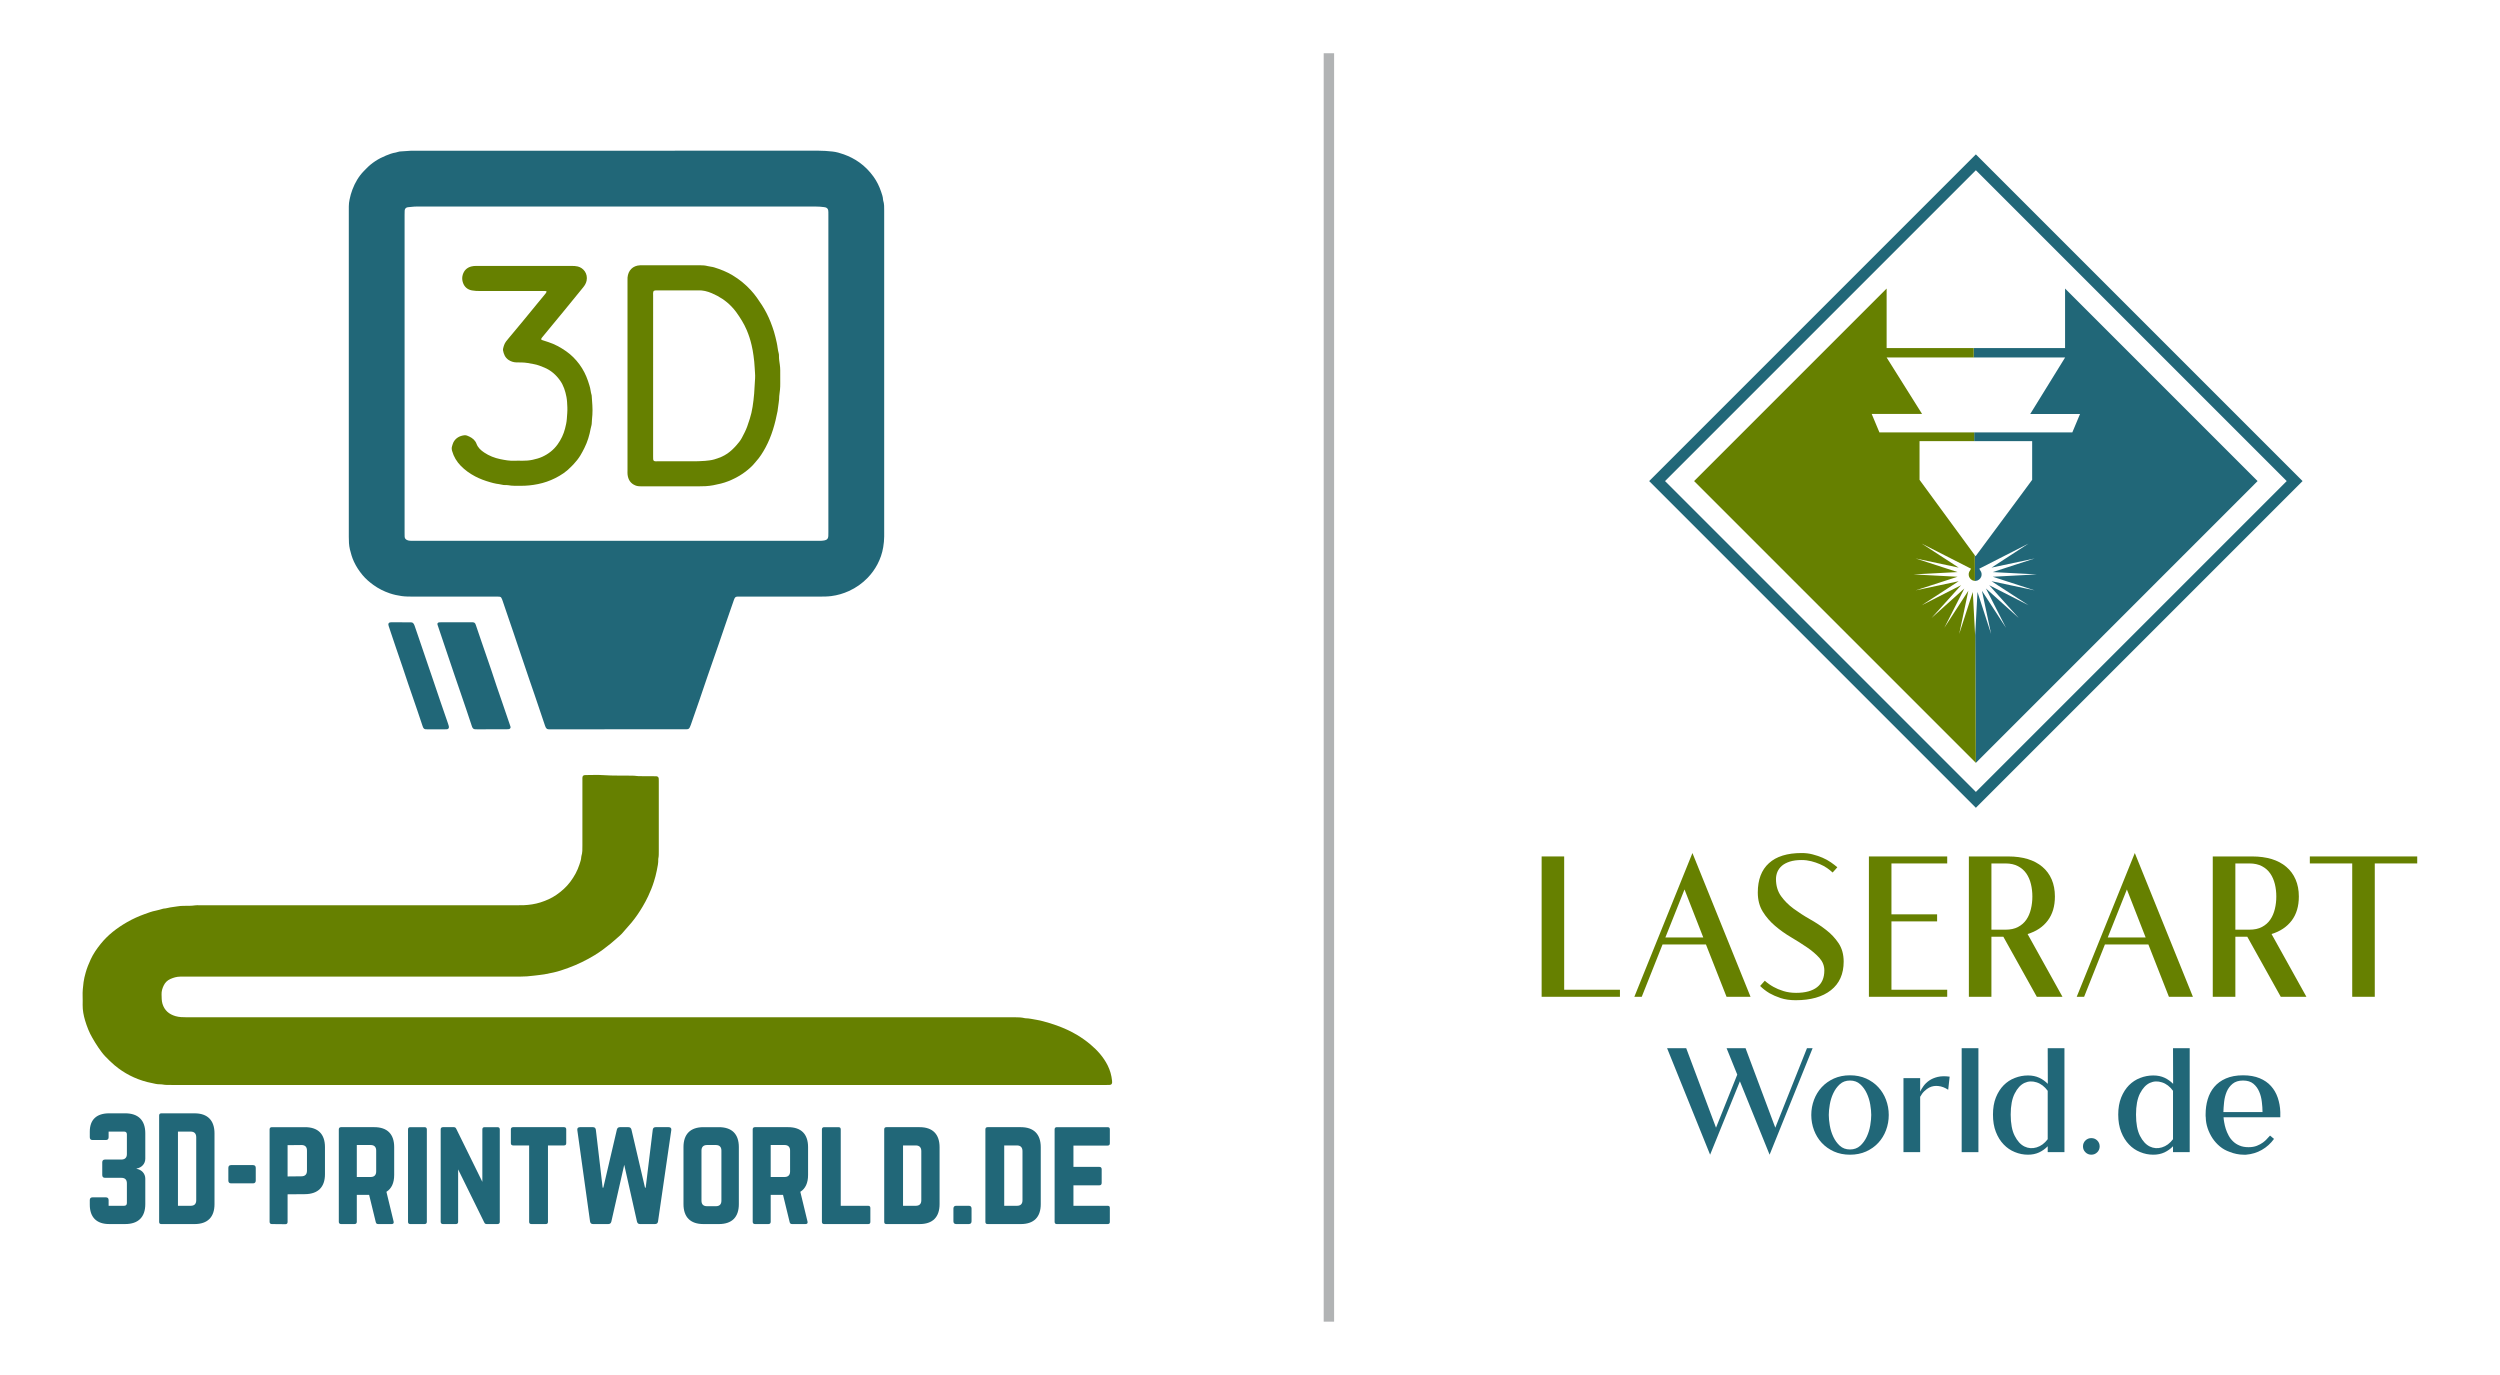 <svg style="fill-rule:evenodd;clip-rule:evenodd;stroke-miterlimit:10;" xml:space="preserve" xmlns:xlink="http://www.w3.org/1999/xlink" xmlns="http://www.w3.org/2000/svg" version="1.1" viewBox="0 0 8334 4584" height="100%" width="100%"><g id="Layer-1"><path style="fill:#216778;fill-rule:nonzero;" d="M2053.81,1802.8l672.033,-0c4.167,-0 8.35,0.175 12.517,-0.088c3.8,-0.241 7.637,-0.641 11.337,-1.525c7.759,-1.841 10.988,-5.766 11.579,-13.925c0.33,-4.495 0.192,-9.045 0.192,-13.558c0.017,-352.013 0.017,-704.029 0,-1056.06c0,-3.475 0.05,-6.946 -0.037,-10.434c-0.05,-2.066 -0.155,-4.187 -0.538,-6.216c-0.9,-4.88 -3.925,-8.038 -8.592,-9.567c-1.633,-0.521 -3.387,-0.746 -5.104,-0.987c-9.308,-1.305 -18.629,-1.913 -28.058,-1.913c-442.813,0.054 -885.608,0.054 -1328.4,0.054c-2.796,0 -5.592,-0.175 -8.354,0.05c-7.621,0.592 -15.259,1.129 -22.829,2.154c-6.317,0.85 -9.984,4.792 -10.538,11.075c-0.417,4.496 -0.279,9.046 -0.279,13.559c-0.017,246.271 -0.017,492.554 -0.017,738.821c0,107.829 0,215.658 0.017,323.491c-0,3.817 0.037,7.654 0.192,11.475c0.245,5.467 3.35,9.009 8.125,11.163c3.525,1.596 7.291,2.291 11.162,2.341c4.517,0.054 9.046,0.088 13.563,0.088l672.029,-0m-383.592,188.333c-4.012,-2.55 -7.571,-2.204 -11.008,-2.221c-9.046,-0.071 -18.092,-0.033 -27.138,-0.033c-84.529,0 -169.062,0.017 -253.591,-0.021c-13.213,-0.017 -26.409,0.054 -39.567,-1.787c-13.488,-1.859 -26.613,-4.721 -39.529,-9.096c-19.604,-6.65 -37.867,-15.833 -54.567,-27.917c-13.229,-9.567 -25.608,-20.071 -36.162,-32.812c-11.425,-13.767 -21.146,-28.471 -28.667,-44.617c-6.179,-13.25 -10.242,-27.171 -13.646,-41.425c-3.262,-13.75 -3.575,-27.517 -3.575,-41.425l0,-1087.45c0,-4.862 0.138,-9.742 0.033,-14.6c-0.137,-7.708 1.096,-15.175 2.571,-22.729c2.221,-11.3 5.346,-22.271 9.409,-33.021c8.7,-23.021 20.854,-43.904 38.075,-61.646c2.187,-2.258 4.462,-4.412 6.595,-6.687c18.909,-20.171 41.738,-34.6 67.084,-44.979c10.537,-4.325 21.304,-8.525 32.762,-10.209c2.379,-0.366 4.671,-1.337 7.013,-1.979c2.012,-0.542 4.012,-1.287 6.058,-1.442c12.483,-0.92 24.967,-1.77 37.45,-2.516c3.8,-0.229 7.638,-0.054 11.475,-0.054c449.096,-0 898.196,0.033 1347.29,-0.121c15.712,-0 31.3,1.146 46.804,2.829c12.692,1.387 25.175,5 37.308,9.358c18.421,6.634 35.767,15.384 51.738,26.717c18.612,13.179 34.254,29.308 47.587,47.812c11.113,15.417 19.271,32.259 25.259,50.125c2.85,8.488 6.095,17.046 6.425,26.23c0.033,1.025 0.175,2.104 0.504,3.075c3.696,11.129 3.3,22.637 3.3,34.112c-0,361.792 -0.021,723.579 0.016,1085.37c0.017,12.204 -1.287,24.133 -3.266,36.216c-3.313,20.209 -9.859,39.08 -19.267,56.996c-8.612,16.354 -19.396,31.234 -32.275,44.65c-18.092,18.838 -38.958,33.542 -62.604,44.342c-18.771,8.575 -38.35,14.287 -58.908,16.929c-13.175,1.683 -26.371,1.733 -39.567,1.733c-88.367,0.071 -176.717,0.038 -265.083,0.071c-4.813,0 -9.759,-0.8 -14.255,1.442c-3.229,2.621 -4.533,6.25 -5.783,9.858c-3.925,11.146 -7.796,22.313 -11.65,33.492c-5.242,15.087 -10.467,30.192 -15.658,45.312c-7.763,22.675 -15.417,45.4 -23.246,68.055c-12.5,36.162 -25.192,72.258 -37.658,108.42c-9.167,26.617 -18.088,53.3 -27.205,79.93c-5.85,17.083 -11.891,34.133 -17.829,51.2c-3.421,9.841 -6.771,19.72 -10.241,29.55c-1.042,2.95 -2.275,5.833 -3.613,8.662c-0.746,1.525 -1.908,2.863 -2.517,3.733c-2.883,2.221 -5.662,2.5 -8.454,2.55c-2.796,0.071 -5.575,0.071 -8.354,0.071c-147.15,0.017 -294.304,0.05 -441.437,0.034c-5.175,-0 -10.455,0.695 -14.95,-1.25c-4.096,-2.934 -5.488,-6.963 -6.821,-10.884c-11.721,-34.55 -23.317,-69.133 -35.038,-103.7c-5.466,-16.112 -11.179,-32.154 -16.646,-48.262c-13.195,-38.854 -26.337,-77.709 -39.483,-116.579c-9.683,-28.63 -19.025,-57.396 -29.146,-85.888c-7.225,-20.296 -13.908,-40.762 -20.816,-61.162c-1.442,-4.254 -2.796,-8.613 -5.538,-12.363"></path><path style="fill:#668000;fill-rule:nonzero;" d="M1943.27,2586.5c3.563,-2.862 6.754,-2.742 9.863,-2.742c19.825,-0.016 39.741,-1.112 59.479,0.33c30.937,2.258 61.875,0.904 92.796,1.633c5.57,0.137 11.112,0.192 16.65,1.058c3.75,0.575 7.62,0.609 11.441,0.642c16.334,0.142 32.688,0.142 49.042,0.279c4.117,0.033 8.458,-0.554 11.562,2.813c1.442,1.925 1.825,3.975 1.896,6.075c0.104,2.779 0.138,5.558 0.138,8.35l-0,232.729c-0,8.35 0.241,16.716 -1.65,24.929c-0.071,0.346 -0.138,0.696 -0.121,1.042c0.675,13.366 -2.571,26.283 -5.054,39.2c-2.342,12.258 -5.763,24.358 -9.459,36.287c-5.141,16.613 -11.754,32.688 -19.116,48.471c-5.434,11.683 -11.613,22.967 -18.125,34.062c-11.113,18.905 -23.438,37.03 -37.396,53.975c-6.388,7.78 -13.158,15.242 -19.896,22.742c-6.025,6.738 -11.442,14.013 -18.3,20c-10.467,9.133 -20.692,18.579 -31.458,27.363c-16.979,13.837 -34.459,27.012 -53.209,38.437c-28.02,17.067 -57.362,31.267 -88.145,42.571c-16.334,5.987 -32.792,11.667 -49.755,15.329c-9.791,2.117 -19.637,4.288 -29.583,5.971c-11.321,1.912 -22.675,2.867 -34.012,4.342c-15.9,2.083 -31.771,3.316 -47.813,3.3c-94.271,-0.142 -188.542,-0.071 -282.812,-0.071c-276.563,0.016 -553.125,0.033 -829.688,0.05c-6.612,-0 -13.229,0.021 -19.842,0.071c-11.683,0.054 -22.604,3.316 -33.125,8.075c-9.879,4.458 -17.033,11.595 -21.825,21.458c-4.67,9.583 -7.587,19.287 -7.17,30.067c0.4,10.416 -0.084,20.783 3.041,31.008c6.717,21.979 21.734,34.758 43.279,41.075c12.221,3.579 24.638,3.804 37.188,3.804c911.458,-0.054 1822.9,-0.054 2734.34,-0.037c9.045,-0.001 18.087,0.141 27.133,0.037c11.162,-0.142 22.242,0.4 33.142,3.071c0.333,0.087 0.679,0.192 1.025,0.192c12.933,0.07 25.433,3.3 38.091,5.295c7.517,1.18 14.967,2.988 22.325,4.967c15.121,4.042 30.104,8.504 44.809,13.887c23.562,8.592 46.337,18.717 67.916,31.738c15.559,9.392 30.313,19.771 44.117,31.404c23.262,19.638 43.454,42.067 57.325,69.584c8.229,16.337 13.058,33.645 14.829,51.841c0.363,3.784 0.729,7.671 -1.704,10.779c-1.963,2.155 -4.321,2.692 -6.804,2.78c-3.471,0.12 -6.946,0.154 -10.434,0.154c-1038.42,-0 -2076.82,-0 -3115.24,-0.017c-10.78,0 -21.563,0.417 -32.238,-1.733c-3.367,-0.679 -6.946,-0.279 -10.417,-0.559c-3.804,-0.295 -7.691,-0.379 -11.354,-1.316c-9.446,-2.38 -19.062,-3.788 -28.508,-6.25c-40.379,-10.488 -76.492,-28.942 -108.471,-55.767c-10.971,-9.2 -21.025,-19.271 -30.937,-29.496c-8.992,-9.254 -16.305,-19.912 -23.68,-30.433c-6.962,-9.95 -13.041,-20.538 -19.204,-31.025c-10.833,-18.383 -18.487,-38.229 -24.566,-58.542c-4.963,-16.612 -8.246,-33.716 -8.071,-51.25c0.104,-9.737 0.312,-19.496 -0.071,-29.216c-0.642,-15.713 1.162,-31.288 3.058,-46.771c1.284,-10.609 4.063,-21.096 6.892,-31.513c4.217,-15.521 10.312,-30.225 16.979,-44.758c8.608,-18.783 20.329,-35.538 33.229,-51.596c24.338,-30.296 54.546,-53.317 87.984,-72.55c18.77,-10.8 38.437,-19.583 58.716,-26.929c12.05,-4.375 24.046,-8.975 36.788,-11.354c7.812,-1.442 15.416,-4.029 23.125,-6.092c0.662,-0.192 1.321,-0.575 1.996,-0.608c10.47,-0.454 20.366,-4.254 30.766,-5.225c5.171,-0.471 10.346,-1.304 15.467,-2.259c7.204,-1.37 14.462,-1.787 21.787,-1.875c12.867,-0.12 25.73,0.346 38.525,-1.666c4.775,-0.746 9.725,-0.279 14.6,-0.279c351.355,-0 702.709,-0 1054.06,-0.017c8.7,-0 17.417,0.192 26.096,-0.192c19.15,-0.85 38.021,-3.541 56.387,-9.391c18.663,-5.955 36.546,-13.821 52.621,-24.88c17.779,-12.254 33.788,-26.595 46.896,-44.112c13.054,-17.467 23.4,-36.25 30.083,-56.913c2.642,-8.191 5.817,-16.404 6.129,-25.241c0.038,-1.042 0.192,-2.1 0.505,-3.092c3.75,-11.475 3.316,-23.333 3.316,-35.154c-0.016,-72.708 -0.016,-145.417 0.034,-218.125c-0,-4.792 -0.746,-9.758 1.787,-14.221"></path><path style="fill:#216778;fill-rule:nonzero;" d="M1581.43,2075.85c3.037,2.346 3.904,4.967 4.808,7.621c6.233,18.437 12.467,36.875 18.804,55.279c10.813,31.546 21.788,63.021 32.55,94.583c6.267,18.405 12.154,36.946 18.388,55.367c5.779,17.117 11.837,34.129 17.687,51.229c9.359,27.292 18.667,54.604 27.954,81.896c0.33,0.971 0.38,2.029 0.521,2.829c-0.608,3.942 -3.179,5.554 -6.475,6.042c-2.729,0.416 -5.541,0.466 -8.316,0.466c-32.33,0.055 -64.655,0.071 -96.996,0.055c-4.463,-0 -9.1,0.504 -12.746,-2.309c-3.454,-3.283 -4.375,-7.45 -5.692,-11.354c-11.441,-33.908 -22.379,-67.987 -34.325,-101.704c-7.654,-21.612 -14.825,-43.367 -22.308,-65.033c-7.708,-22.325 -15.138,-44.759 -22.692,-67.138c-11.091,-32.916 -22.171,-65.833 -33.279,-98.75c-0.783,-2.308 -1.737,-4.562 -0.712,-7.046c1.075,-2.05 2.916,-3.004 5.066,-3.179c3.109,-0.258 6.234,-0.379 9.359,-0.4c31.995,-0.017 63.975,-0.017 95.954,0.021c4.15,-0 8.371,-0.488 12.45,1.525"></path><path style="fill:#216778;fill-rule:nonzero;" d="M1374.6,2075.36c4.546,2.95 6.075,6.42 7.325,10.087c4.184,12.133 8.367,24.288 12.517,36.438c11.321,33.212 22.621,66.425 33.925,99.637c3.696,10.833 7.446,21.667 11.129,32.517c9.479,27.95 18.871,55.921 28.421,83.854c8.417,24.637 16.996,49.221 25.467,73.821c1.025,2.95 2.012,5.921 2.779,8.958c0.692,2.742 0.692,5.521 -1.563,8.279c-2.762,2.659 -6.72,2.225 -10.504,2.259c-10.416,0.07 -20.85,0.033 -31.266,0.033c-9.046,-0 -18.075,0.037 -27.105,-0.033c-3.8,-0.017 -7.687,0.4 -11.316,-1.475c-3.679,-2.517 -4.809,-6.617 -6.129,-10.538c-5.555,-16.479 -10.955,-32.988 -16.58,-49.429c-10.329,-30.225 -20.833,-60.383 -31.145,-90.625c-6.163,-18.054 -12.034,-36.234 -18.163,-54.304c-7.583,-22.363 -15.312,-44.688 -22.917,-67.034c-5.587,-16.441 -11.108,-32.9 -16.629,-49.358c-2.429,-7.237 -4.829,-14.496 -7.241,-21.75c-1.146,-3.387 -1.771,-6.754 0.645,-9.846c2.238,-2.133 5.017,-2.412 7.813,-2.412c21.892,-0.017 43.783,-0 65.675,0.071c1.7,0.016 3.404,0.587 4.862,0.85"></path><path style="fill:#668000;fill-rule:nonzero;" d="M2178.97,970.054c-2.62,5.329 -1.7,10.625 -1.7,15.767c-0.054,178.087 -0.033,356.162 -0.033,534.25c0,3.475 0.05,6.962 0.154,10.437c0.088,2.117 0.521,4.146 3.021,6.146c3.492,1.75 8.075,1.075 12.533,1.092c37.555,0.054 75.125,0.087 112.692,-0c14.933,-0.05 29.846,-0.017 44.792,-1.404c10.433,-0.975 20.766,-1.896 30.766,-4.879c15.363,-4.567 30.275,-10.263 43.592,-19.496c11.825,-8.196 21.963,-18.213 31.321,-28.979c6.387,-7.309 12.55,-14.875 17.1,-23.592c6.425,-12.346 13.071,-24.567 17.725,-37.725c3.021,-8.508 5.867,-17.067 8.596,-25.663c4.112,-12.933 7.166,-26.162 9.25,-39.529c2.308,-14.741 4.133,-29.533 5.296,-44.462c1.32,-16.963 1.979,-33.959 3.125,-50.938c0.783,-11.821 -1.025,-23.591 -1.388,-35.4c-0.417,-13.246 -2.171,-26.316 -3.804,-39.391c-1.508,-12.05 -3.75,-23.992 -6.492,-35.867c-3.991,-17.346 -9.408,-34.079 -16.387,-50.417c-9.063,-21.25 -21.304,-40.625 -34.704,-59.287c-4.846,-6.754 -10.367,-13.092 -16.113,-19.1c-18.558,-19.392 -40.729,-33.629 -65.262,-44.079c-14.771,-6.3 -30.188,-10.417 -46.58,-9.463c-5.9,0.329 -11.82,0.054 -17.741,0.054c-38.613,0 -77.221,-0.037 -115.817,0.034c-4.446,-0 -9.062,-0.834 -13.942,1.891m-87.116,282.867l-0,-316.183c-0,-3.834 -0.209,-7.671 0.104,-11.475c1.979,-23.488 17.379,-39.842 41.875,-40.884c1.387,-0.054 2.796,-0.054 4.183,-0.054c65.729,0.017 131.475,0.071 197.221,0.038c8.042,-0 15.958,0.554 23.75,2.67c7.033,1.913 14.396,2.017 21.458,4.205c21.321,6.629 41.913,14.687 61.184,26.229c22.862,13.7 43.262,30.312 61.25,49.846c7.291,7.916 14.041,16.387 20.329,25.12c11.787,16.371 22.796,33.3 32.083,51.25c10.259,19.809 18.125,40.625 24.825,61.875c3.854,12.242 6.442,24.792 9.342,37.292c2.671,11.546 3.125,23.438 6.425,34.825c0.746,2.625 0.971,5.504 0.9,8.267c-0.258,10.154 1.425,20.104 2.867,30.066c0.883,6.234 1.337,12.434 1.337,18.7c-0.021,14.617 -0.246,29.238 0.05,43.838c0.279,13.629 -1.371,27.046 -3.196,40.483c-0.033,0.35 -0.171,0.696 -0.154,1.025c0.175,15.384 -3.421,30.329 -5.017,45.504c-0.141,1.388 -0.175,2.796 -0.433,4.15c-8.25,42.484 -19.621,83.959 -40.367,122.275c-9.112,16.821 -19.254,33.038 -32.291,47.238c-3.75,4.079 -7.05,8.629 -10.954,12.571c-23.125,23.279 -50.346,40.362 -80.763,52.379c-16.2,6.404 -33.075,10.258 -50.208,13.504c-16.913,3.213 -33.821,3.683 -50.871,3.646c-62.95,-0.067 -125.921,-0.017 -188.871,-0.017c-6.612,0 -13.037,-0.329 -19.425,-2.879c-16.792,-6.704 -24.583,-19.604 -26.458,-36.808c-0.454,-4.129 -0.175,-8.334 -0.175,-12.517l-0,-316.179"></path><path style="fill:#668000;fill-rule:nonzero;" d="M1821.93,970.992c-4.842,-1.409 -9.046,-0.921 -13.159,-0.921c-69.566,-0.033 -139.133,-0.071 -208.7,0.033c-9.079,0 -18.104,-0.258 -26.995,-1.979c-14.442,-2.792 -24.617,-11.283 -29.53,-25.05c-3.058,-8.558 -3.733,-17.604 -1.079,-26.7c4.292,-14.583 13.563,-23.958 28.213,-27.954c5.4,-1.475 10.921,-1.942 16.529,-1.925c15.642,0.05 31.3,0.016 46.962,0.016c90.434,0 180.867,0 271.3,-0.016c6.98,-0 13.892,0.137 20.73,1.858c19.166,4.825 34.029,23.938 29.325,47.308c-1.65,8.213 -5.975,15.555 -11.321,22.117c-20.85,25.592 -41.684,51.2 -62.588,76.754c-14.096,17.205 -28.316,34.304 -42.462,51.475c-10.175,12.325 -20.35,24.654 -30.488,37.013c-1.962,2.379 -4.221,4.637 -4.512,7.812c0.641,2.138 2.412,2.605 4.008,3.125c6.596,2.188 13.213,4.325 19.825,6.459c21.375,6.875 40.696,17.625 59.1,30.4c17.358,12.066 31.942,26.891 44.392,43.7c12.483,16.837 21.821,35.537 28.646,55.416c1.683,4.913 3.004,9.984 4.758,14.88c3.767,10.554 3.937,21.891 7.342,32.5c0.208,0.658 0.262,1.37 0.295,2.062c1.371,21.146 3.717,42.292 2.221,63.508c-0.708,10.055 -1.979,20.055 -2.221,30.159c-0.07,2.725 -1.041,5.433 -1.65,8.141c-0.537,2.38 -1.3,4.705 -1.716,7.084c-4.046,22.708 -10.679,44.545 -21.042,65.208c-4.221,8.383 -8.508,16.717 -13.404,24.754c-6.563,10.75 -14.375,20.471 -22.917,29.638c-2.846,3.054 -5.937,5.883 -8.8,8.904c-15.071,15.854 -33.125,27.625 -52.45,37.291c-18.037,9.03 -37.029,15.575 -56.962,19.638c-19.529,3.992 -39.129,6.008 -58.992,5.779c-13.542,-0.171 -27.117,0.663 -40.558,-2.012c-3.038,-0.592 -6.25,-0.363 -9.375,-0.363c-4.546,-0.037 -9.025,-0.558 -13.417,-1.687c-5.4,-1.388 -10.937,-1.959 -16.425,-2.813c-7.171,-1.125 -14.2,-3.246 -21.2,-5.208c-17.117,-4.825 -33.767,-11.004 -49.496,-19.25c-17.621,-9.254 -33.816,-20.679 -47.775,-34.983c-13.837,-14.15 -23.821,-30.642 -29.221,-49.846c-1.562,-5.554 -1.891,-10.9 0.017,-16.371c1.475,-4.254 2.379,-8.838 4.496,-12.742c7.762,-14.308 20.608,-21.233 36.271,-23.229c6.041,-0.767 11.646,2.013 16.941,4.546c10.642,5.104 19.463,12.554 23.63,23.875c4.862,13.208 14.704,21.771 25.729,29.2c16.354,11.008 34.637,18.125 53.733,22.029c15.225,3.125 30.713,6.008 46.529,5.296c9.025,-0.4 18.088,-0.104 27.134,-0.017c11.495,0.104 22.795,-0.696 34.15,-3.212c10.937,-2.413 21.666,-5.259 31.77,-9.842c20.592,-9.358 37.95,-22.883 51.305,-41.442c11.541,-16.025 19.875,-33.595 24.77,-52.554c2.763,-10.641 5.246,-21.458 5.992,-32.708c0.85,-12.829 2.342,-25.625 1.738,-38.488c-0.559,-11.441 -0.817,-23.037 -2.971,-34.237c-3.734,-19.496 -9.638,-38.454 -21.354,-54.983c-13.559,-19.113 -30.592,-34.009 -52.43,-43.126c-11.25,-4.687 -22.604,-9.25 -34.583,-11.404c-13.662,-2.45 -27.275,-5.537 -41.267,-5.608c-5.92,-0.033 -11.841,-0 -17.745,-0.192c-9.234,-0.312 -17.759,-3.054 -25.505,-8.141c-11.666,-7.675 -16.25,-19.446 -18.679,-32.43c-0.258,-1.337 -0.175,-2.812 0.121,-4.149c1.913,-8.888 4.413,-17.571 10,-24.967c2.917,-3.888 6.058,-7.621 9.167,-11.354c8.004,-9.634 16.058,-19.2 24.046,-28.817c10,-12.033 20.016,-24.046 29.95,-36.113c13.47,-16.37 26.87,-32.812 40.308,-49.199c8.821,-10.73 17.692,-21.442 26.512,-32.171c2.155,-2.642 4.842,-5 5.034,-9.775"></path><path style="fill:#216778;fill-rule:nonzero;" d="M484.349,3862.71c0,17.067 -12.462,30 -29.079,32.763l0,0.917c16.617,2.779 29.079,15.695 29.079,32.762l0,84.912c0,43.367 -23.525,66.442 -66.908,66.442l-53.525,0c-41.996,0 -64.6,-22.604 -64.6,-64.6l0,-15.225c0,-5.992 3.229,-9.237 9.217,-9.237l44.308,-0c6.004,-0 9.233,3.245 9.233,9.237l0,18.921l51.667,0c6.008,0 9.238,-3.229 9.238,-9.233l-0,-65.521c-0,-12 -5.988,-18.458 -18.455,-18.458l-54.445,-0c-6.005,-0 -9.234,-3.23 -9.234,-9.234l0,-42.45c0,-5.987 3.229,-9.233 9.234,-9.233l54.445,-0c11.996,-0 18.455,-6.458 18.455,-17.988l-0,-65.991c-0,-5.988 -3.23,-9.234 -9.238,-9.234l-51.667,0l0,18.921c0,6.009 -3.229,9.238 -9.233,9.238l-44.308,-0c-5.988,-0 -9.217,-3.229 -9.217,-9.238l0,-18.921c0,-39.67 22.604,-60.904 64.6,-60.904l53.525,0c43.383,0 66.908,23.075 66.908,66.442l0,84.912Z"></path><path style="fill:#216778;fill-rule:nonzero;" d="M635.683,4019.62c11.996,0 18.454,-5.987 18.454,-18.454l-0,-209.95c-0,-12.463 -6.458,-18.921 -18.454,-18.921l-42.45,-0l-0,247.325l42.45,-0Zm-105.209,-300.85c0,-4.617 2.309,-7.379 7.375,-7.379l110.75,-0c43.367,-0 66.459,23.525 66.459,66.892l-0,235.8c-0,43.366 -23.092,66.458 -66.459,66.458l-110.75,-0c-5.066,-0 -7.375,-2.309 -7.375,-7.396l0,-354.375Z"></path><path style="fill:#216778;fill-rule:nonzero;" d="M761.224,3893.17c0,-6.009 3.23,-9.221 9.238,-9.221l72.9,-0c6.004,-0 9.233,3.212 9.233,9.221l0,42.446c0,6.008 -3.229,9.237 -9.233,9.237l-72.9,0c-6.008,0 -9.238,-3.229 -9.238,-9.237l0,-42.446Z"></path><path style="fill:#216778;fill-rule:nonzero;" d="M1004.85,3921.33c12.467,0 18.459,-6.925 18.459,-18.454l-0,-67.379c-0,-11.996 -5.992,-18.454 -18.459,-18.454l-46.145,0.471l-0,104.287l46.145,-0.471Zm-106.125,-156.42c0,-4.621 2.759,-7.38 7.375,-7.38l110.75,0c43.384,0 66.459,23.055 66.459,66.442l-0,90.433c-0,42.917 -23.075,65.988 -66.459,66.459l-58.145,0.466l-0,92.275c-0,4.621 -2.309,7.396 -7.375,7.396l-45.23,-0.466c-4.616,-0 -7.375,-2.78 -7.375,-7.396l0,-308.229Z"></path><path style="fill:#216778;fill-rule:nonzero;" d="M1235.6,3923.62c11.996,0 18.455,-6.458 18.455,-18.454l-0,-69.688c-0,-11.995 -6.459,-18.454 -18.455,-18.454l-46.145,0l-0,106.596l46.145,0Zm78.455,-6.925c-0,26.771 -8.784,45.675 -25.85,56.3l23.991,99.204c1.388,5.538 -1.387,8.317 -6.458,8.317l-45.225,-0c-4.617,-0 -6.908,-2.313 -7.846,-6.458l-22.137,-90.921l-41.075,-0l-0,89.983c-0,4.617 -2.763,7.396 -7.38,7.396l-45.225,-0c-4.62,-0 -7.379,-2.779 -7.379,-7.396l0,-308.229c0,-4.621 2.759,-7.379 7.379,-7.379l110.746,-0c43.367,-0 66.459,23.054 66.459,66.441l-0,92.742Z"></path><path style="fill:#216778;fill-rule:nonzero;" d="M1367.56,4080.54c-5.071,-0 -7.379,-2.763 -7.379,-7.379l-0,-308.246c-0,-4.621 2.308,-7.379 7.379,-7.379l47.983,-0c4.621,-0 7.379,2.758 7.379,7.379l0,308.246c0,4.616 -2.758,7.379 -7.379,7.379l-47.983,-0Z"></path><path style="fill:#216778;fill-rule:nonzero;" d="M1658.72,3757.52c4.617,-0 7.375,2.758 7.375,7.375l0,308.25c0,4.616 -2.758,7.375 -7.375,7.375l-36.458,-0c-4.15,-0 -6.458,-1.838 -8.3,-5.988l-86.754,-176.266l-0,174.879c-0,4.616 -2.308,7.375 -7.379,7.375l-43.384,-0c-4.6,-0 -7.379,-2.759 -7.379,-7.375l0,-308.25c0,-4.617 2.779,-7.375 7.379,-7.375l36.459,-0c4.15,-0 6.458,1.837 8.316,5.987l86.734,176.284l-0,-174.896c-0,-4.617 2.308,-7.375 7.396,-7.375l43.37,-0Z"></path><path style="fill:#216778;fill-rule:nonzero;" d="M1880.22,3757.52c5.067,-0 7.38,2.758 7.38,7.375l-0,46.146c-0,4.62 -2.309,7.379 -7.38,7.379l-53.525,-0l0,254.725c0,5.066 -2.308,7.375 -7.379,7.375l-48.004,-0c-4.6,-0 -7.379,-2.309 -7.379,-7.375l-0,-254.725l-53.521,-0c-4.621,-0 -7.379,-2.759 -7.379,-7.379l-0,-46.146c-0,-4.617 2.758,-7.375 7.379,-7.375l169.808,-0Z"></path><path style="fill:#216778;fill-rule:nonzero;" d="M2229.1,3757.52c6.459,-0 9.688,3.679 8.767,9.687l-44.308,305.017c-0.917,5.538 -4.146,8.296 -10.138,8.296l-49.841,-0c-5.542,-0 -8.771,-2.758 -10.159,-8.296l-42.446,-189.204l-42.916,189.204c-1.392,5.538 -4.621,8.296 -10.142,8.296l-50.762,-0c-6.009,-0 -9.238,-2.758 -10.159,-8.767l-42.446,-304.546c-0.92,-6.008 2.309,-9.687 8.767,-9.687l43.367,-0c5.541,-0 8.771,2.758 9.687,8.767l22.625,192.879l2.292,-0l45.225,-193.8c1.387,-5.088 4.617,-7.846 10.154,-7.846l28.142,-0c5.541,-0 8.771,2.758 10.158,7.846l45.225,193.8l2.308,-0l23.525,-192.879c0.938,-6.009 3.7,-8.767 9.688,-8.767l43.387,-0Z"></path><path style="fill:#216778;fill-rule:nonzero;" d="M2386.43,4021c11.996,0 18.454,-5.987 18.454,-18.454l-0,-167.05c-0,-11.996 -6.458,-18.454 -18.454,-18.454l-29.529,-0c-11.996,-0 -18.455,6.458 -18.455,18.454l0,167.05c0,12.466 6.459,18.454 18.455,18.454l29.529,0Zm-107.967,-197.029c0,-43.388 23.054,-66.442 66.442,-66.442l51.683,0c43.367,0 66.442,23.054 66.442,66.442l-0,190.104c-0,43.383 -23.075,66.458 -66.442,66.458l-51.683,0c-43.388,0 -66.442,-23.075 -66.442,-66.458l0,-190.104Z"></path><path style="fill:#216778;fill-rule:nonzero;" d="M2615.35,3923.62c11.996,0 18.455,-6.458 18.455,-18.454l-0,-69.688c-0,-11.995 -6.459,-18.454 -18.455,-18.454l-46.145,0l-0,106.596l46.145,0Zm78.438,-6.925c-0,26.771 -8.75,45.675 -25.833,56.3l23.991,99.204c1.392,5.538 -1.371,8.317 -6.458,8.317l-45.225,-0c-4.6,-0 -6.925,-2.313 -7.846,-6.458l-22.137,-90.921l-41.075,-0l-0,89.983c-0,4.617 -2.759,7.396 -7.38,7.396l-45.225,-0c-4.6,-0 -7.379,-2.779 -7.379,-7.396l0,-308.229c0,-4.621 2.779,-7.379 7.379,-7.379l110.746,-0c43.388,-0 66.442,23.054 66.442,66.441l-0,92.742Z"></path><path style="fill:#216778;fill-rule:nonzero;" d="M2802.68,4019.62l91.371,0c5.07,0 7.379,2.763 7.379,7.379l-0,46.146c-0,5.088 -2.309,7.396 -7.379,7.396l-146.75,-0c-4.605,-0 -7.38,-2.309 -7.38,-7.396l0,-308.246c0,-4.6 2.775,-7.379 7.38,-7.379l48,0c5.07,0 7.379,2.779 7.379,7.379l-0,254.721Z"></path><path style="fill:#216778;fill-rule:nonzero;" d="M3052.81,4019.62c11.996,0 18.454,-5.987 18.454,-18.454l-0,-163.821c-0,-12.446 -6.458,-18.904 -18.454,-18.904l-42.446,-0l-0,201.179l42.446,-0Zm-105.209,-254.721c0,-4.6 2.309,-7.379 7.38,-7.379l110.745,0c43.388,0 66.442,23.542 66.442,66.908l0,189.655c0,43.366 -23.054,66.458 -66.442,66.458l-110.745,-0c-5.071,-0 -7.38,-2.309 -7.38,-7.396l0,-308.246Z"></path><path style="fill:#216778;fill-rule:nonzero;" d="M3178.31,4028.83c-0,-6.008 3.229,-9.237 9.221,-9.237l41.995,-0c6.009,-0 9.238,3.229 9.238,9.237l-0,42.446c-0,6.009 -3.229,9.238 -9.238,9.238l-41.995,-0c-5.992,-0 -9.221,-3.229 -9.221,-9.238l-0,-42.446Z"></path><path style="fill:#216778;fill-rule:nonzero;" d="M3390.1,4019.62c11.996,0 18.455,-5.987 18.455,-18.454l-0,-163.821c-0,-12.446 -6.459,-18.904 -18.455,-18.904l-42.45,-0l0,201.179l42.45,-0Zm-105.208,-254.721c0,-4.6 2.308,-7.379 7.379,-7.379l110.746,0c43.383,0 66.442,23.542 66.442,66.908l-0,189.655c-0,43.366 -23.059,66.458 -66.442,66.458l-110.746,-0c-5.071,-0 -7.379,-2.309 -7.379,-7.396l0,-308.246Z"></path><path style="fill:#216778;fill-rule:nonzero;" d="M3699.77,3811.05c0,4.621 -1.842,7.85 -7.379,7.85l-113.975,-0l-0,71.058l86.733,0c4.621,0 7.396,2.759 7.396,7.846l0,45.679c0,5.067 -2.775,7.846 -7.396,7.846l-86.733,-0l-0,68.279l113.975,0c5.537,0 7.379,2.329 7.379,7.396l0,46.146c0,4.621 -1.842,7.379 -7.379,7.379l-169.808,0c-4.167,0 -6.93,-2.758 -6.93,-7.379l0,-308.246c0,-4.617 2.763,-7.379 6.93,-7.379l169.808,-0c5.537,-0 7.379,2.762 7.379,7.379l0,46.146Z"></path><path style="fill:none;fill-rule:nonzero;stroke:#b1b3b4;stroke-width:34.71px;" d="M4430.02,177.479l0,4228.38"></path><path style="fill:#668000;fill-rule:nonzero;" d="M5214.35,2855.05l-75.158,0l0,467.846l261.042,0l-0,-23.504l-185.884,-0l0,-444.342Z"></path><path style="fill:#668000;fill-rule:nonzero;" d="M5551.72,3125.08l63.75,-159.983l62.534,159.983l-126.284,0Zm203.871,197.813l79.984,-0l-193.663,-479.238l-193.662,479.238l24.687,-0l69.288,-174.321l144.775,0l68.591,174.321Z"></path><path style="fill:#668000;fill-rule:nonzero;" d="M5987.27,3309.77c-15.208,-0 -29.358,-2.067 -42.154,-6.042c-12.779,-3.975 -23.838,-8.646 -32.988,-13.821c-10.9,-6.058 -20.57,-12.966 -29.025,-20.554l-15.558,17.446c8.804,8.804 19.183,16.929 31.271,24.183c10.362,5.871 22.808,11.409 37.308,16.233c14.338,4.671 31.109,7.084 49.929,7.084c50.105,-0 89.321,-11.059 117.484,-33.334c28.333,-22.291 42.516,-54.079 42.516,-95.362c0,-24.029 -5.712,-44.412 -16.945,-61.338c-11.234,-16.754 -25.05,-31.616 -41.805,-44.408c-16.595,-12.954 -34.566,-24.862 -54.079,-35.766c-19.516,-11.042 -37.483,-22.796 -54.062,-34.896c-16.771,-12.254 -30.592,-26.25 -41.825,-41.804c-11.234,-15.713 -16.925,-34.721 -16.925,-57.188c-0,-8.454 1.716,-16.408 4.841,-24.012c3.284,-7.605 8.284,-14.338 15.038,-20.209c6.892,-5.866 15.708,-10.362 26.421,-13.816c10.887,-3.455 23.837,-5.192 39.221,-5.192c11.212,-0 21.941,1.387 32.133,3.975c10.192,2.587 19.687,5.867 28.508,9.671c8.8,3.8 16.925,8.125 24.184,13.141c7.083,5 13.3,10.017 18.491,14.846l15.709,-17.45c-6.042,-5.346 -13.296,-10.696 -21.596,-16.579c-8.454,-5.867 -17.779,-10.888 -27.988,-15.367c-10.187,-4.32 -21.25,-8.125 -32.812,-11.058c-11.579,-3.108 -23.854,-4.496 -36.629,-4.496c-47.867,0 -84.15,11.234 -108.838,33.679c-24.879,22.467 -37.325,55.125 -37.325,97.971c0,24.529 5.538,45.609 16.421,63.404c11.042,17.967 24.879,33.855 41.287,47.846c16.405,13.992 34.2,26.613 53.209,37.829c18.996,11.234 36.791,22.467 53.212,33.7c16.409,11.229 30.225,22.967 41.288,35.242c10.883,12.275 16.404,26.092 16.404,41.804c-0,24.533 -7.933,43.021 -24.008,55.642c-16.063,12.604 -39.55,18.996 -70.313,18.996"></path><path style="fill:#668000;fill-rule:nonzero;" d="M6491.22,2878.38l0,-23.313l-261.041,0.001l-0,467.829l261.041,-0l0,-23.492l-185.883,-0l0,-227.879l152.204,-0l0,-23.492l-152.204,0l0,-169.654l185.883,-0Z"></path><path style="fill:#668000;fill-rule:nonzero;" d="M6638.6,2878.38l46.825,0c16.58,0 30.4,3.108 41.805,9.15c11.562,6.058 20.729,14.183 27.812,24.375c6.913,10.192 12.1,21.929 15.208,35.071c3.284,13.3 4.83,27.117 4.83,41.633c-0.005,14.338 -1.546,28.334 -4.83,41.629c-3.108,13.475 -8.3,25.4 -15.208,35.592c-7.083,10.192 -16.25,18.317 -27.812,24.358c-11.405,6.042 -25.225,8.992 -41.805,8.992l-46.825,0l0,-220.8Zm151.338,444.517l85.521,-0l-116.267,-209.205c29.029,-8.816 51.475,-23.854 67.204,-44.929c15.888,-21.075 23.838,-47.675 23.838,-80.154c-0,-21.25 -3.629,-40.262 -10.713,-56.842c-7.258,-16.754 -17.621,-30.745 -31.091,-42.154c-13.475,-11.404 -29.725,-20.05 -48.892,-25.921c-19.008,-5.691 -40.604,-8.625 -64.792,-8.625l-131.3,0l0,467.83l75.154,-0l0,-200.225l39.742,-0l111.596,200.225Z"></path><path style="fill:#668000;fill-rule:nonzero;" d="M7026.43,3125.08l63.75,-159.983l62.533,159.983l-126.283,0Zm-103.492,197.813l24.704,-0l69.271,-174.321l144.967,0l68.404,174.321l79.983,-0l-193.666,-479.238l-193.663,479.238Z"></path><path style="fill:#668000;fill-rule:nonzero;" d="M7540.43,3090.18c-11.404,6.042 -25.4,8.975 -41.821,8.975l-46.808,0l-0,-220.779l46.808,0c16.421,0 30.417,3.109 41.821,9.15c11.391,6.059 20.729,14.167 27.641,24.354c7.084,10.209 12.1,21.946 15.38,35.071c3.283,13.317 4.829,27.138 4.829,41.65c-0,14.342 -1.546,28.334 -4.829,41.634c-3.28,13.47 -8.296,25.395 -15.38,35.587c-6.912,10.192 -16.25,18.317 -27.641,24.358m99.166,-21.425c15.888,-21.075 23.838,-47.67 23.838,-80.154c-0,-21.25 -3.629,-40.262 -10.883,-56.841c-7.259,-16.755 -17.625,-30.746 -31.096,-42.15c-13.3,-11.409 -29.721,-20.055 -48.717,-25.921c-19.183,-5.696 -40.779,-8.629 -64.792,-8.629l-131.475,-0l0,467.829l75.33,-0l-0,-200.225l39.741,-0l111.596,200.225l85.521,-0l-116.267,-209.217c28.838,-8.804 51.304,-23.837 67.204,-44.917"></path><path style="fill:#668000;fill-rule:nonzero;" d="M7700.06,2855.05l-0,23.317l141.321,-0l-0,444.529l75.158,0l-0,-444.529l141.492,-0l-0,-23.317l-357.971,0Z"></path><path style="fill:#216778;fill-rule:nonzero;" d="M6023.72,3494.28l-105.575,265.017l-99.15,-265.017l-63.245,0l35.591,88.108l-70.833,176.909l-99.325,-265.017l-63.75,0l143.387,355.033l99.342,-244.633l98.992,244.633l143.383,-355.033l-18.817,0Z"></path><path style="fill:#216778;fill-rule:nonzero;" d="M6234.68,3751.35c-2.242,13.471 -6.042,25.921 -11.579,37.829c-5.521,11.925 -12.78,21.946 -21.771,30.242c-9.15,8.283 -20.559,12.433 -34.204,12.433c-13.646,0 -24.875,-4.15 -34.025,-12.433c-8.996,-8.296 -16.25,-18.317 -21.771,-30.242c-5.538,-11.908 -9.342,-24.358 -11.579,-37.829c-2.259,-13.3 -3.284,-24.879 -3.284,-34.55c0,-9.842 1.025,-21.25 3.284,-34.55c2.237,-13.142 6.041,-25.746 11.579,-37.5c5.521,-11.908 12.775,-21.942 21.771,-30.225c9.15,-8.296 20.379,-12.446 34.025,-12.446c13.645,0 25.054,4.15 34.204,12.446c8.991,8.283 16.25,18.317 21.771,30.225c5.537,11.754 9.337,24.358 11.579,37.5c2.237,13.3 3.279,24.708 3.279,34.55c-0,9.671 -1.042,21.25 -3.279,34.55m26.771,-127.154c-11.217,-12.1 -24.688,-21.596 -40.592,-28.854c-15.9,-7.084 -33.696,-10.713 -53.733,-10.713c-19.859,0 -37.671,3.629 -53.559,10.713c-15.883,7.258 -29.358,16.754 -40.608,28.854c-11.042,11.929 -19.688,25.921 -25.729,41.979c-6.042,16.075 -9.146,33.004 -9.146,50.8c-0,17.796 3.104,34.721 9.146,50.779c6.041,16.079 14.687,30.071 25.729,41.979c11.25,12.1 24.725,21.6 40.608,28.855c15.888,7.083 33.7,10.712 53.559,10.712c20.037,0 37.833,-3.629 53.733,-10.712c15.904,-7.255 29.375,-16.755 40.592,-28.855c11.058,-11.908 19.704,-25.9 25.745,-41.979c6.042,-16.058 9.15,-32.983 9.15,-50.779c0,-17.796 -3.108,-34.725 -9.15,-50.8c-6.041,-16.058 -14.687,-30.05 -25.745,-41.979"></path><path style="fill:#216778;fill-rule:nonzero;" d="M6459.6,3589.99c-11.233,2.762 -20.554,6.737 -28.333,12.099c-7.779,5.35 -13.992,11.392 -19.012,18.3c-4.825,6.755 -8.625,12.967 -11.23,18.663l0,-45.088l-55.625,0.001l0,246.874l55.625,0.001l0,-184.513c4.321,-7.95 9.167,-14.342 14.513,-19.342c5.192,-4.841 10.362,-8.646 15.554,-11.404c5.175,-2.587 10.367,-4.325 15.558,-5.017c5.171,-0.679 10.188,-0.854 14.842,-0.175c11.058,1.042 21.946,5.192 33.004,12.446l4.842,-43.712c-15.379,-2.067 -28.679,-1.721 -39.738,0.866"></path><rect style="fill:#216778;" height="346.562" width="55.817" y="3494.27" x="6539.43"></rect><path style="fill:#216778;fill-rule:nonzero;" d="M6826.22,3797.65c-10.366,13.817 -22.641,22.967 -36.979,27.292c-14.166,4.321 -27.621,3.279 -40.416,-2.934c-12.78,-6.216 -23.684,-17.97 -32.484,-35.416c-8.975,-17.275 -13.471,-40.938 -13.471,-71.009c0,-29.72 4.496,-53.212 13.471,-70.487c8.8,-17.446 19.704,-29.025 32.484,-35.067c12.795,-5.871 26.25,-6.562 40.416,-1.912c14.338,4.5 26.613,14.012 36.979,28.179l0,161.354Zm0.346,-184.517c-8.3,-8.454 -17.796,-15.362 -28.679,-20.379c-10.887,-5.016 -23.317,-7.604 -37.308,-7.604c-15.209,0 -29.725,2.758 -43.892,8.296c-14.167,5.35 -26.596,13.646 -37.308,24.358c-10.713,10.888 -19.359,24.534 -25.921,40.767c-6.563,16.421 -9.671,35.417 -9.671,57.012c0,21.946 3.108,41.305 9.671,57.884c6.562,16.75 15.208,30.571 25.921,41.629c10.712,11.233 22.971,19.687 37.137,25.4c14.167,5.867 28.679,8.804 43.888,8.804c13.991,0 26.25,-2.587 37.133,-7.604c10.888,-5.175 20.383,-11.913 28.683,-20.558l0,19.704l55.796,-0l0,-346.563l-55.796,0l0.346,118.854Z"></path><path style="fill:#216778;fill-rule:nonzero;" d="M6971.68,3794.02c-7.775,-0 -14.338,2.587 -19.688,7.95c-5.537,5.35 -8.125,11.912 -8.125,19.687c0,7.605 2.588,14.167 8.125,19.534c5.35,5.346 11.913,8.108 19.688,8.108c7.779,0 14.341,-2.762 19.708,-8.108c5.346,-5.367 8.104,-11.929 8.104,-19.534c0,-7.775 -2.758,-14.337 -8.104,-19.687c-5.367,-5.363 -11.929,-7.95 -19.708,-7.95"></path><path style="fill:#216778;fill-rule:nonzero;" d="M7243.97,3797.65c-10.366,13.817 -22.637,22.967 -36.979,27.292c-14.15,4.321 -27.637,3.279 -40.416,-2.934c-12.796,-6.216 -23.68,-17.97 -32.659,-35.416c-8.8,-17.275 -13.296,-40.938 -13.296,-71.009c0,-29.72 4.496,-53.212 13.296,-70.487c8.979,-17.446 19.863,-29.025 32.659,-35.067c12.779,-5.871 26.266,-6.562 40.416,-1.912c14.342,4.5 26.613,14.012 36.979,28.179l0,161.354Zm0.346,-184.517c-8.296,-8.454 -17.966,-15.362 -28.679,-20.379c-10.887,-5.016 -23.333,-7.604 -37.308,-7.604c-15.209,0 -29.896,2.758 -43.892,8.296c-14.167,5.35 -26.596,13.646 -37.308,24.358c-10.729,10.888 -19.359,24.534 -25.921,40.767c-6.563,16.421 -9.858,35.417 -9.858,57.012c-0,21.946 3.295,41.305 9.858,57.884c6.562,16.75 15.192,30.571 25.921,41.629c10.521,11.233 22.971,19.687 37.137,25.4c13.992,5.867 28.679,8.804 43.888,8.804c13.804,0 26.25,-2.587 37.137,-7.604c10.884,-5.175 20.379,-11.913 28.679,-20.558l0,19.704l55.625,-0l0,-346.563l-55.625,0l0.346,118.854Z"></path><path style="fill:#216778;fill-rule:nonzero;" d="M7411.89,3707.12c0.35,-10.017 1.042,-21.425 2.413,-33.683c1.391,-12.446 4.325,-23.855 8.645,-34.217c4.5,-10.538 11.063,-19.342 19.709,-26.425c8.625,-7.083 20.208,-10.713 34.721,-10.713c14.512,0 26.075,3.63 34.55,10.713c8.47,7.083 14.858,15.887 19.337,26.425c4.496,10.362 7.433,21.771 8.821,34.217c1.562,12.258 2.237,23.666 2.237,33.683l-130.433,-0Zm158.788,-86.546c-10.038,-11.233 -22.642,-19.879 -38.021,-26.267c-15.542,-6.391 -33.854,-9.671 -55.279,-9.671c-22.292,0 -41.284,3.63 -57.188,10.538c-15.904,6.908 -28.854,16.408 -38.871,28.333c-9.846,11.738 -17.1,25.575 -21.771,41.284c-4.67,15.729 -6.912,32.658 -6.912,50.454l-0,5c-0,1.733 0.175,3.454 0.521,5.191c0.175,12.084 2.416,24.184 6.391,36.109c3.975,11.737 9.496,22.796 16.234,33.162c6.908,10.188 15.033,19.354 24.529,27.134c9.512,7.933 20.225,13.82 32.154,17.97c7.413,3.105 15.017,5.346 22.796,6.909c7.95,1.716 16.075,2.587 24.354,2.587l7.604,0c19.167,-1.562 36.963,-6.912 52.867,-16.079c16.058,-9.146 29.55,-21.421 40.592,-36.612l-13.3,-11.059c-2.413,2.413 -5.521,5.692 -9.496,10.192c-3.804,4.496 -8.475,8.817 -14.167,12.95c-5.696,4.15 -12.45,7.779 -20.225,10.883c-7.937,3.109 -17.275,4.671 -27.812,4.671c-11.392,0 -21.25,-1.733 -29.709,-5.362c-8.471,-3.455 -15.729,-8.109 -21.771,-13.996c-6.041,-5.692 -11.058,-12.254 -14.858,-19.513c-3.975,-7.258 -7.083,-14.687 -9.496,-22.116c-2.258,-7.434 -4.15,-14.517 -5.191,-21.425c-1.2,-6.738 -2.067,-12.604 -2.242,-17.275l189.183,-0l0,-17.446c-0.521,-16.929 -3.454,-32.829 -8.471,-47.675c-5.016,-14.688 -12.445,-27.829 -22.445,-38.871"></path><path style="fill:#216778;fill-rule:nonzero;" d="M6586.77,567.5l1036.23,1036.23l-1036.23,1036.23l-1036.23,-1036.23l1036.23,-1036.23Zm1089.1,1036.23l-1089.1,-1089.1l-1089.1,1089.1l1089.1,1089.1l1089.1,-1089.1Z"></path><path style="fill:#216778;fill-rule:nonzero;" d="M6884.27,1191.7l-116.267,188.317l166.025,-0l-25.75,61.491l-327.204,0l0,29.029l193.317,0l-0,129.063l-52.517,71.162l-136.129,183.646l-2.604,-3.454l0.521,85.346l3.283,-0l5.538,-1.371l5.17,-3.108l3.63,-3.629l3.108,-5.192l1.387,-5.521l0,-5.192l-1.387,-5.52l-6.388,-10.884l164.305,-83.804l-123.35,80.175l143.904,-30.592l-139.929,45.455l147.012,7.758l-147.012,7.779l139.929,45.433l-143.904,-30.57l123.35,80.154l-131.13,-66.859l98.475,109.359l-109.358,-98.471l66.858,131.129l-80.158,-123.354l30.575,143.908l-45.437,-139.929l-7.605,143.558l0,0.171l2.242,425.871l939.15,-939.325l-641.825,-641.804l0,198.333l-304.567,0l0.159,31.442l304.583,-0Z"></path><path style="fill:#668000;fill-rule:nonzero;" d="M6584.52,2117.18l-0.175,3.284l-7.779,-147.017l-45.433,139.933l30.575,-144.083l-80.159,123.525l66.684,-130.954l-109.355,98.3l98.646,-109.358l-131.304,66.858l123.35,-80.159l-143.733,30.575l139.933,-45.433l-147.017,-7.779l147.017,-7.779l-139.933,-45.433l143.733,30.591l-123.35,-80.175l164.479,83.804l-6.387,10.867l-1.392,5.537l0,5.192l1.392,5.521l3.108,5.175l3.8,3.8l4.654,2.779l5.884,1.546l1.891,0l-0.521,-85.35l-184.166,-251.371l-0,-129.046l182.104,0l-0,-29.025l-315.817,0l-25.746,-61.512l167.934,-0l-118.179,-188.3l290.416,-0l-0.171,-31.438l-290.245,0l-0,-198.333l-641.805,641.804l939.305,939.325l-2.238,-425.871Z"></path></g></svg>